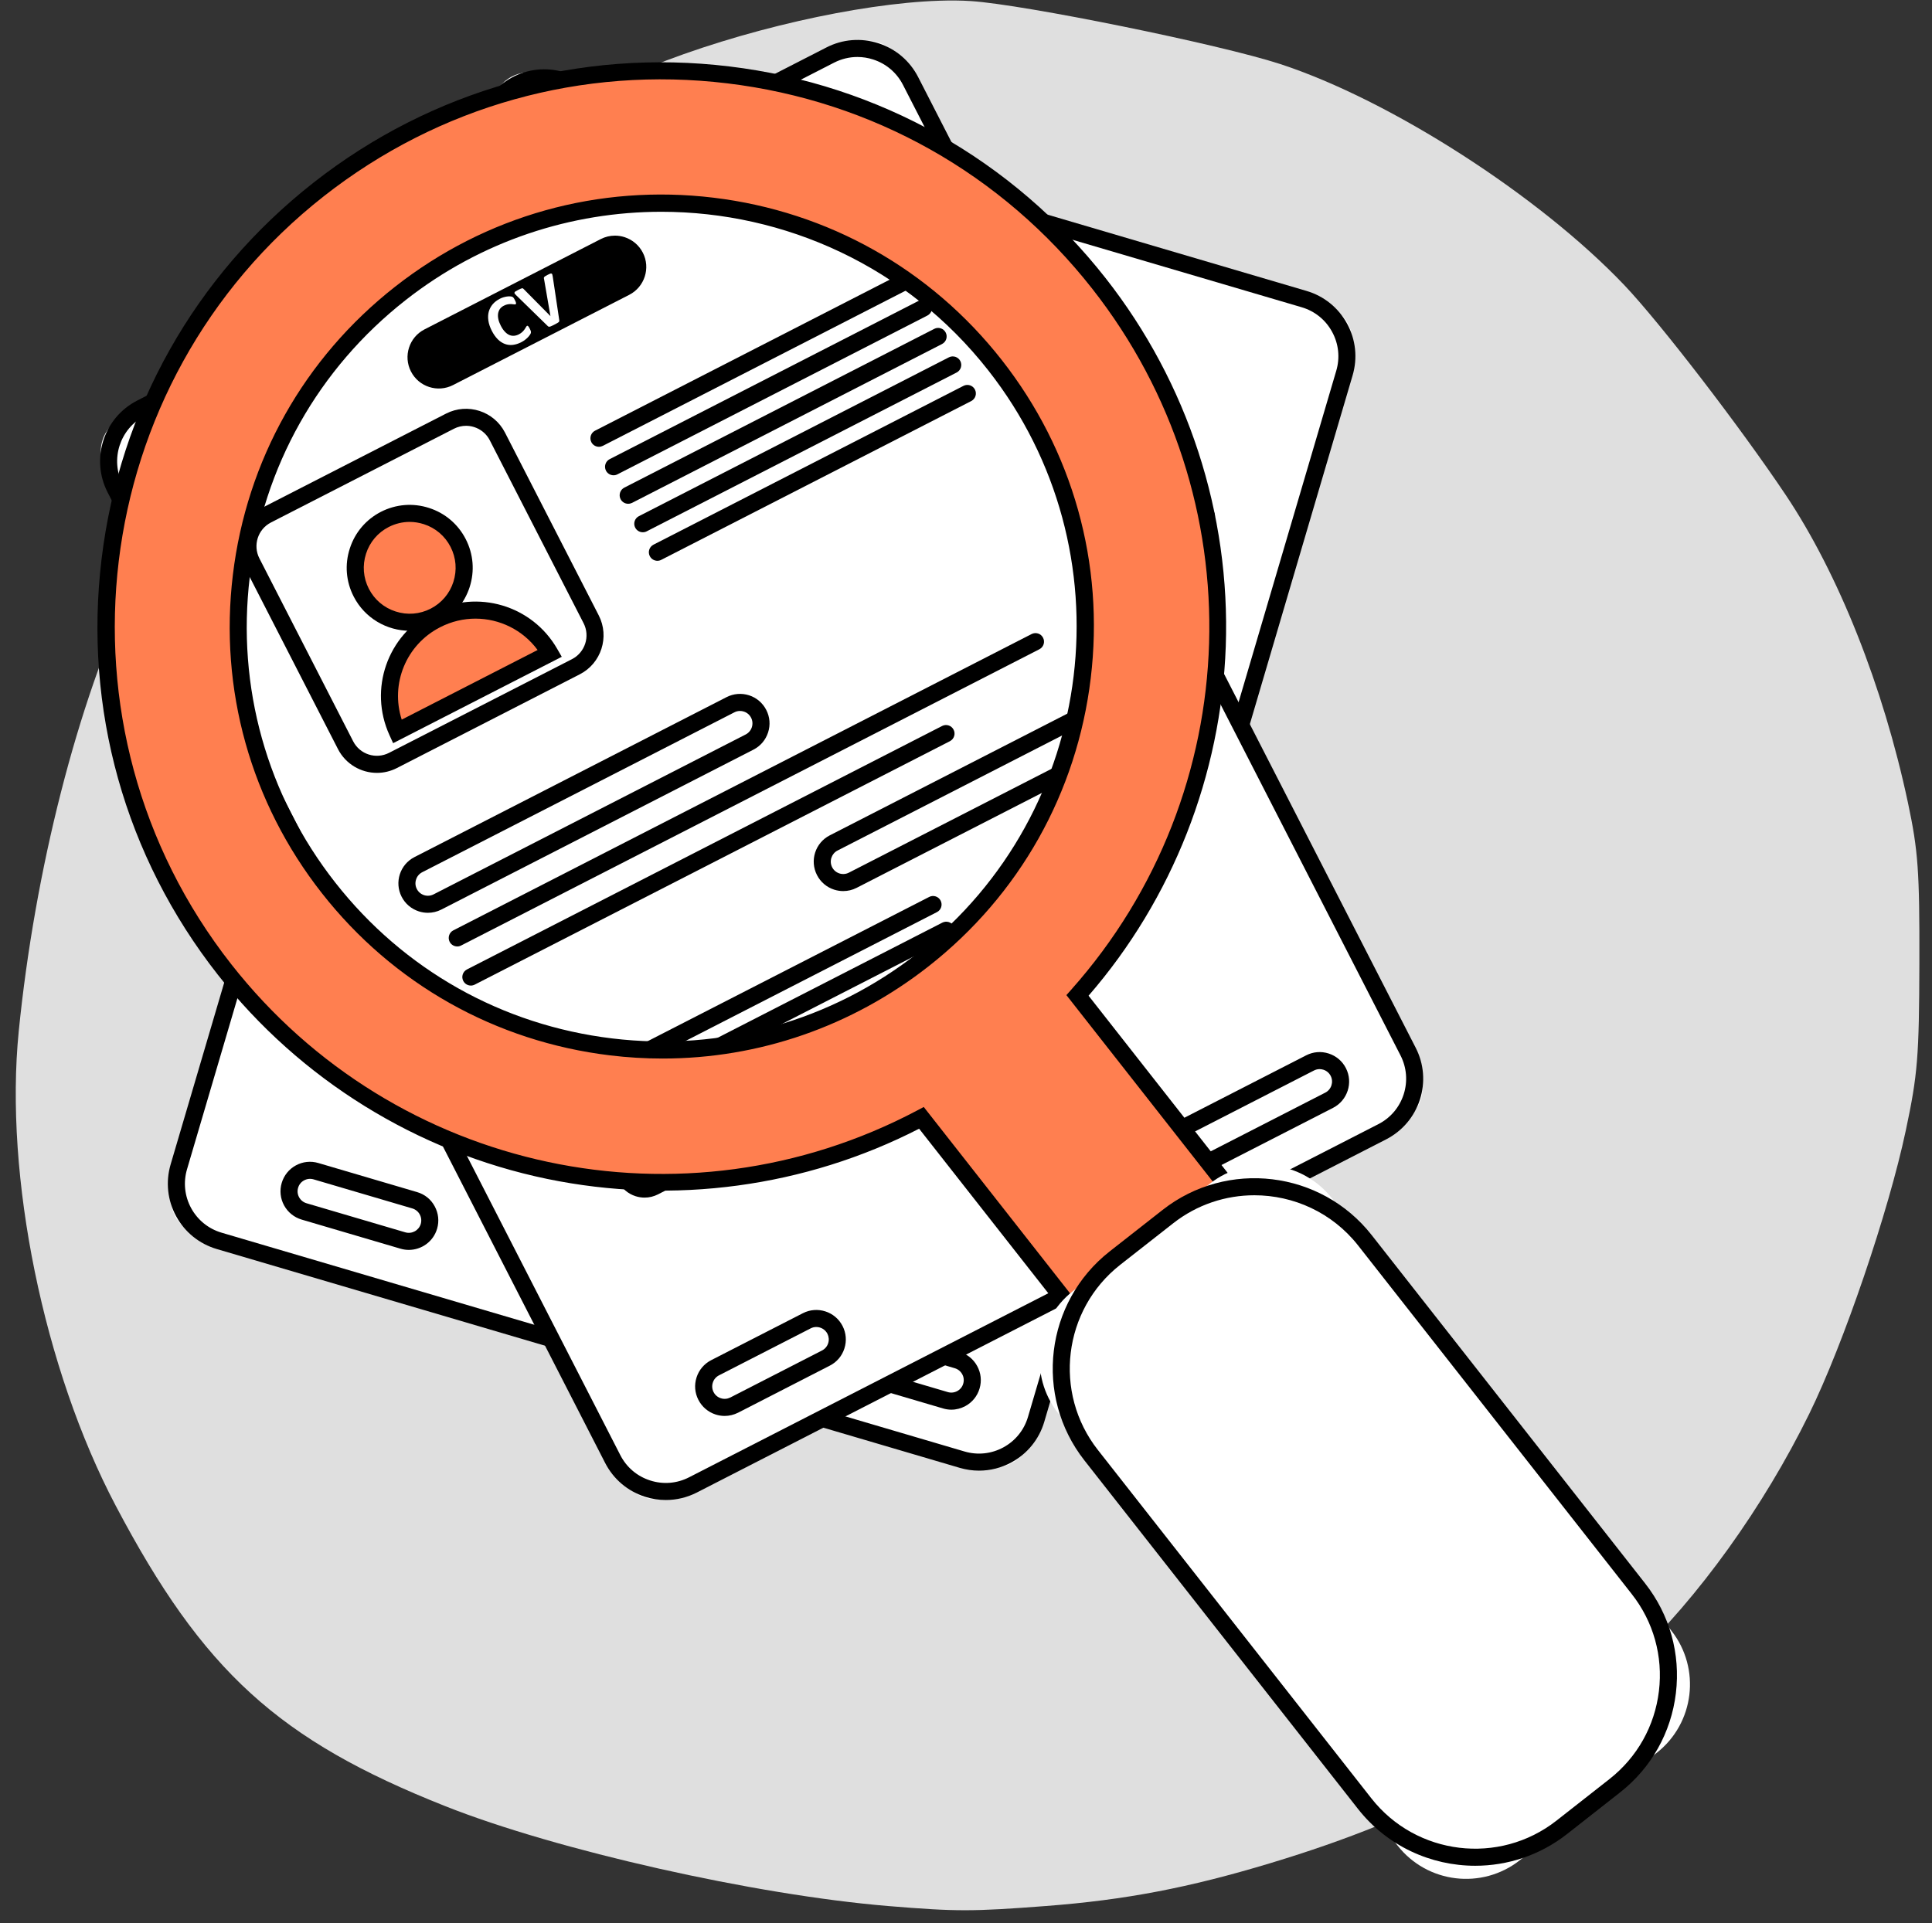 <svg xmlns="http://www.w3.org/2000/svg" xmlns:xlink="http://www.w3.org/1999/xlink" width="232" viewBox="0 0 174 173.25" height="231" preserveAspectRatio="xMidYMid meet"><rect x="0" y="0" width="174" height="173.25" fill="#333333" stroke="none"/><defs><clipPath id="33c93c337d"><path d="M 1 0 L 172.879 0 L 172.879 172.504 L 1 172.504 Z M 1 0 "></path></clipPath></defs><g id="8a7e6ced53"><g clip-rule="nonzero" clip-path="url(#33c93c337d)"><path style=" stroke:none;fill-rule:nonzero;fill:#dfdfdf;fill-opacity:1;" d="M 84.578 0.066 C 77.348 0.309 66.68 2.715 58.367 6.094 C 44.727 11.641 31.594 22.211 22.883 34.656 C 19.02 40.176 13.816 48.816 11.898 52.895 C 6.961 63.395 3.145 78.344 1.688 92.898 C 0.379 105.945 3.934 123.34 10.426 135.652 C 18.285 150.559 25.078 156.754 40.109 162.711 C 50.121 166.684 67.988 170.711 80.008 171.707 C 86.098 172.211 87.582 172.211 94.211 171.703 C 101.32 171.16 107.039 170.07 114.395 167.848 C 128.484 163.59 137.418 158.574 147.016 149.535 C 152.93 143.965 158.832 135.75 162.941 127.371 C 166.039 121.055 170.082 109.188 171.641 101.836 C 172.711 96.797 172.84 95.199 172.863 86.73 C 172.883 78.453 172.754 76.641 171.832 72.305 C 169.598 61.805 165.578 51.688 160.816 44.574 C 156.688 38.414 149.535 29.109 146.312 25.711 C 138.652 17.645 125.234 9.016 115.289 5.766 C 109.879 3.996 92.262 0.41 87.449 0.098 C 86.574 0.039 85.609 0.031 84.578 0.066 Z M 84.578 0.066 "></path></g><path style=" stroke:none;fill-rule:nonzero;fill:#ffffff;fill-opacity:1;" d="M 88.605 132.07 L 17.781 111.207 C 16.016 110.688 15.008 108.836 15.527 107.074 L 44.445 8.906 C 44.965 7.145 46.816 6.137 48.578 6.656 L 119.406 27.52 C 121.168 28.039 122.176 29.891 121.656 31.652 L 92.738 129.82 C 92.219 131.582 90.371 132.59 88.605 132.07 Z M 88.605 132.07 "></path><path style=" stroke:none;fill-rule:nonzero;fill:#000000;fill-opacity:1;" d="M 88.172 132.484 C 87.59 132.484 87.004 132.398 86.43 132.23 L 19.523 112.52 C 17.949 112.055 16.652 111.008 15.867 109.57 C 15.082 108.129 14.906 106.469 15.367 104.898 L 43.133 10.648 C 43.598 9.074 44.645 7.777 46.086 6.992 C 47.523 6.211 49.184 6.031 50.754 6.496 L 117.664 26.207 C 119.238 26.668 120.535 27.719 121.32 29.156 C 122.105 30.598 122.281 32.254 121.816 33.828 L 94.051 128.078 C 93.59 129.648 92.539 130.949 91.102 131.734 C 90.188 132.23 89.188 132.484 88.172 132.484 Z M 49.016 7.781 C 48.258 7.781 47.504 7.969 46.82 8.344 C 45.742 8.93 44.957 9.902 44.609 11.082 L 16.844 105.332 C 16.496 106.512 16.629 107.754 17.215 108.836 C 17.805 109.914 18.777 110.699 19.957 111.047 L 86.867 130.758 C 88.043 131.105 89.289 130.973 90.367 130.387 C 91.449 129.797 92.234 128.824 92.582 127.645 L 120.348 33.395 C 120.695 32.215 120.562 30.973 119.973 29.895 C 119.387 28.812 118.41 28.027 117.234 27.68 L 50.32 7.969 C 49.891 7.844 49.449 7.781 49.016 7.781 Z M 49.016 7.781 "></path><path style=" stroke:none;fill-rule:nonzero;fill:#ffffff;fill-opacity:1;" d="M 64.035 51.438 L 43.961 45.527 C 42.922 45.219 42.324 44.125 42.633 43.086 L 48.543 23.012 C 48.852 21.969 49.945 21.375 50.984 21.684 L 71.059 27.594 C 72.098 27.902 72.695 28.996 72.387 30.035 L 66.477 50.109 C 66.168 51.148 65.074 51.746 64.035 51.438 Z M 64.035 51.438 "></path><path style=" stroke:none;fill-rule:nonzero;fill:#000000;fill-opacity:1;" d="M 63.77 51.996 C 63.402 51.996 63.031 51.945 62.66 51.836 L 44.902 46.605 C 42.816 45.988 41.621 43.793 42.234 41.711 L 47.465 23.953 C 47.766 22.941 48.438 22.109 49.359 21.605 C 50.285 21.102 51.352 20.988 52.359 21.285 L 70.117 26.516 C 71.129 26.812 71.961 27.488 72.465 28.41 C 72.969 29.336 73.082 30.402 72.785 31.41 L 67.555 49.168 C 67.047 50.883 65.473 51.996 63.77 51.996 Z M 63.094 50.359 C 64.363 50.734 65.707 50.004 66.078 48.734 L 71.309 30.977 C 71.492 30.359 71.422 29.711 71.113 29.148 C 70.809 28.582 70.301 28.172 69.684 27.992 L 51.926 22.758 C 51.309 22.578 50.66 22.648 50.094 22.957 C 49.531 23.262 49.121 23.77 48.938 24.387 L 43.711 42.145 C 43.336 43.414 44.066 44.754 45.336 45.129 Z M 63.094 50.359 "></path><path style=" stroke:none;fill-rule:nonzero;fill:#ffffff;fill-opacity:1;" d="M 78.562 37.609 L 108.652 46.477 "></path><path style=" stroke:none;fill-rule:nonzero;fill:#000000;fill-opacity:1;" d="M 108.652 47.242 C 108.582 47.242 108.508 47.234 108.438 47.211 L 78.348 38.348 C 77.941 38.227 77.707 37.801 77.828 37.395 C 77.949 36.984 78.375 36.754 78.781 36.875 L 108.871 45.738 C 109.277 45.859 109.512 46.285 109.391 46.691 C 109.293 47.027 108.984 47.242 108.652 47.242 Z M 108.652 47.242 "></path><path style=" stroke:none;fill-rule:nonzero;fill:#ffffff;fill-opacity:1;" d="M 77.75 40.379 L 107.84 49.242 "></path><path style=" stroke:none;fill-rule:nonzero;fill:#000000;fill-opacity:1;" d="M 107.84 50.012 C 107.766 50.012 107.691 50 107.621 49.98 L 77.531 41.113 C 77.125 40.996 76.891 40.566 77.012 40.16 C 77.133 39.754 77.559 39.52 77.969 39.641 L 108.055 48.504 C 108.465 48.625 108.695 49.051 108.574 49.461 C 108.477 49.793 108.172 50.012 107.84 50.012 Z M 107.84 50.012 "></path><path style=" stroke:none;fill-rule:nonzero;fill:#ffffff;fill-opacity:1;" d="M 76.934 43.145 L 107.023 52.008 "></path><path style=" stroke:none;fill-rule:nonzero;fill:#000000;fill-opacity:1;" d="M 107.023 52.777 C 106.949 52.777 106.879 52.77 106.805 52.746 L 76.715 43.883 C 76.309 43.762 76.078 43.336 76.199 42.93 C 76.316 42.52 76.746 42.289 77.152 42.41 L 107.242 51.273 C 107.648 51.395 107.879 51.82 107.762 52.227 C 107.66 52.562 107.355 52.777 107.023 52.777 Z M 107.023 52.777 "></path><path style=" stroke:none;fill-rule:nonzero;fill:#ffffff;fill-opacity:1;" d="M 76.117 45.914 L 106.207 54.777 "></path><path style=" stroke:none;fill-rule:nonzero;fill:#000000;fill-opacity:1;" d="M 106.207 55.547 C 106.137 55.547 106.062 55.535 105.992 55.516 L 75.902 46.648 C 75.496 46.531 75.262 46.102 75.383 45.695 C 75.504 45.289 75.93 45.055 76.336 45.176 L 106.426 54.039 C 106.832 54.16 107.066 54.586 106.945 54.996 C 106.848 55.328 106.539 55.547 106.207 55.547 Z M 106.207 55.547 "></path><path style=" stroke:none;fill-rule:nonzero;fill:#ffffff;fill-opacity:1;" d="M 75.301 48.684 L 105.391 57.547 "></path><path style=" stroke:none;fill-rule:nonzero;fill:#000000;fill-opacity:1;" d="M 105.391 58.312 C 105.32 58.312 105.246 58.305 105.176 58.281 L 75.086 49.418 C 74.68 49.297 74.445 48.871 74.566 48.465 C 74.688 48.059 75.113 47.824 75.52 47.945 L 105.609 56.809 C 106.02 56.93 106.25 57.355 106.129 57.762 C 106.031 58.098 105.723 58.312 105.391 58.312 Z M 105.391 58.312 "></path><path style=" stroke:none;fill-rule:nonzero;fill:#ffffff;fill-opacity:1;" d="M 40.609 82.418 L 70.695 91.281 "></path><path style=" stroke:none;fill-rule:nonzero;fill:#000000;fill-opacity:1;" d="M 70.695 92.051 C 70.625 92.051 70.551 92.039 70.48 92.02 L 40.391 83.156 C 39.984 83.035 39.75 82.609 39.871 82.199 C 39.992 81.793 40.418 81.562 40.824 81.68 L 70.914 90.547 C 71.32 90.664 71.555 91.094 71.434 91.5 C 71.336 91.832 71.027 92.051 70.695 92.051 Z M 70.695 92.051 "></path><path style=" stroke:none;fill-rule:nonzero;fill:#ffffff;fill-opacity:1;" d="M 41.344 79.922 L 71.434 88.785 "></path><path style=" stroke:none;fill-rule:nonzero;fill:#000000;fill-opacity:1;" d="M 71.434 89.555 C 71.359 89.555 71.285 89.543 71.215 89.523 L 41.125 80.66 C 40.719 80.539 40.484 80.113 40.605 79.703 C 40.727 79.297 41.152 79.066 41.562 79.188 L 71.648 88.051 C 72.059 88.168 72.289 88.598 72.168 89.004 C 72.07 89.34 71.766 89.555 71.434 89.555 Z M 71.434 89.555 "></path><path style=" stroke:none;fill-rule:nonzero;fill:#ffffff;fill-opacity:1;" d="M 38.305 61.441 L 94.438 77.98 "></path><path style=" stroke:none;fill-rule:nonzero;fill:#000000;fill-opacity:1;" d="M 94.438 78.746 C 94.363 78.746 94.293 78.738 94.219 78.715 L 38.086 62.18 C 37.68 62.059 37.445 61.633 37.566 61.227 C 37.688 60.816 38.113 60.586 38.52 60.707 L 94.656 77.242 C 95.062 77.363 95.293 77.789 95.176 78.195 C 95.074 78.531 94.77 78.746 94.438 78.746 Z M 94.438 78.746 "></path><path style=" stroke:none;fill-rule:nonzero;fill:#ffffff;fill-opacity:1;" d="M 36.762 64.84 L 82.891 78.43 "></path><path style=" stroke:none;fill-rule:nonzero;fill:#000000;fill-opacity:1;" d="M 82.891 79.199 C 82.816 79.199 82.746 79.188 82.672 79.168 L 36.543 65.578 C 36.137 65.457 35.906 65.031 36.027 64.625 C 36.145 64.215 36.574 63.984 36.98 64.105 L 83.105 77.691 C 83.516 77.812 83.746 78.238 83.625 78.648 C 83.527 78.98 83.223 79.199 82.891 79.199 Z M 82.891 79.199 "></path><path style=" stroke:none;fill-rule:nonzero;fill:#ff7f50;fill-opacity:1;" d="M 63.07 34.328 C 63.07 34.652 63.039 34.969 62.977 35.285 C 62.91 35.602 62.82 35.906 62.695 36.203 C 62.574 36.5 62.422 36.785 62.242 37.051 C 62.062 37.32 61.859 37.566 61.633 37.793 C 61.406 38.023 61.156 38.227 60.891 38.406 C 60.621 38.582 60.34 38.734 60.043 38.855 C 59.746 38.98 59.438 39.074 59.125 39.137 C 58.809 39.199 58.488 39.23 58.168 39.23 C 57.844 39.23 57.527 39.199 57.211 39.137 C 56.895 39.074 56.59 38.98 56.293 38.855 C 55.992 38.734 55.711 38.582 55.445 38.406 C 55.176 38.227 54.93 38.023 54.699 37.793 C 54.473 37.566 54.27 37.32 54.09 37.051 C 53.914 36.785 53.762 36.5 53.637 36.203 C 53.516 35.906 53.422 35.602 53.359 35.285 C 53.297 34.969 53.266 34.652 53.266 34.328 C 53.266 34.008 53.297 33.688 53.359 33.371 C 53.422 33.059 53.516 32.75 53.637 32.453 C 53.762 32.156 53.914 31.871 54.09 31.605 C 54.27 31.336 54.473 31.09 54.699 30.863 C 54.93 30.637 55.176 30.434 55.445 30.254 C 55.711 30.074 55.992 29.922 56.293 29.801 C 56.59 29.676 56.895 29.582 57.211 29.52 C 57.527 29.457 57.844 29.426 58.168 29.426 C 58.488 29.426 58.809 29.457 59.125 29.52 C 59.438 29.582 59.746 29.676 60.043 29.801 C 60.34 29.922 60.621 30.074 60.891 30.254 C 61.156 30.434 61.406 30.637 61.633 30.863 C 61.859 31.09 62.062 31.336 62.242 31.605 C 62.422 31.871 62.574 32.156 62.695 32.453 C 62.82 32.75 62.91 33.059 62.977 33.371 C 63.039 33.688 63.07 34.008 63.07 34.328 Z M 63.07 34.328 "></path><path style=" stroke:none;fill-rule:nonzero;fill:#000000;fill-opacity:1;" d="M 58.164 40 C 57.637 40 57.098 39.926 56.566 39.77 C 53.566 38.883 51.848 35.727 52.73 32.727 C 53.156 31.273 54.125 30.074 55.453 29.352 C 56.785 28.625 58.316 28.461 59.77 28.891 C 61.223 29.316 62.422 30.285 63.148 31.617 C 63.871 32.945 64.035 34.477 63.609 35.93 C 62.879 38.398 60.613 40 58.164 40 Z M 57 38.293 C 59.188 38.938 61.488 37.684 62.133 35.496 C 62.445 34.438 62.324 33.32 61.797 32.352 C 61.27 31.383 60.395 30.676 59.336 30.363 C 58.277 30.051 57.16 30.172 56.191 30.699 C 55.219 31.227 54.516 32.102 54.203 33.16 C 53.559 35.348 54.812 37.648 57 38.293 Z M 57 38.293 "></path><path style=" stroke:none;fill-rule:nonzero;fill:#ff7f50;fill-opacity:1;" d="M 56.688 39.359 C 52.707 38.184 48.535 40.359 47.191 44.242 L 62.016 48.609 C 62.992 44.617 60.664 40.531 56.688 39.359 Z M 56.688 39.359 "></path><path style=" stroke:none;fill-rule:nonzero;fill:#000000;fill-opacity:1;" d="M 62.57 49.57 L 46.203 44.75 L 46.465 43.988 C 47.953 39.691 52.539 37.336 56.902 38.621 C 61.266 39.906 63.84 44.371 62.762 48.789 Z M 48.227 43.742 L 61.418 47.629 C 61.836 44.285 59.785 41.07 56.469 40.094 C 53.156 39.117 49.688 40.703 48.227 43.742 Z M 48.227 43.742 "></path><path style=" stroke:none;fill-rule:nonzero;fill:#000000;fill-opacity:1;" d="M 90.535 31.25 L 70.816 25.441 C 69.637 25.094 68.965 23.855 69.312 22.68 L 70.082 20.062 C 70.43 18.883 71.668 18.211 72.844 18.559 L 92.566 24.367 C 93.742 24.715 94.414 25.949 94.07 27.129 L 93.297 29.746 C 92.949 30.922 91.715 31.598 90.535 31.25 Z M 90.535 31.25 "></path><path style=" stroke:none;fill-rule:nonzero;fill:#ffffff;fill-opacity:1;" d="M 90.25 31.781 C 89.836 31.781 89.418 31.723 89.012 31.602 L 71.91 26.562 C 69.605 25.883 68.281 23.457 68.961 21.152 C 69.641 18.848 72.066 17.527 74.371 18.203 L 91.473 23.242 C 93.777 23.922 95.098 26.348 94.422 28.652 C 94.094 29.77 93.348 30.691 92.328 31.246 C 91.676 31.602 90.965 31.781 90.25 31.781 Z M 89.445 30.129 C 90.938 30.566 92.508 29.711 92.949 28.219 C 93.387 26.727 92.531 25.156 91.039 24.719 L 73.938 19.68 C 72.445 19.242 70.875 20.098 70.434 21.586 C 69.996 23.078 70.852 24.648 72.344 25.09 Z M 89.445 30.129 "></path><path style=" stroke:none;fill-rule:nonzero;fill:#ffffff;fill-opacity:1;" d="M 70.23 66.996 L 38.551 57.664 C 37.934 57.48 37.578 56.832 37.762 56.211 L 38.168 54.832 C 38.348 54.215 39 53.859 39.621 54.039 L 71.297 63.371 C 71.918 63.555 72.27 64.207 72.09 64.824 L 71.684 66.203 C 71.5 66.824 70.852 67.18 70.23 66.996 Z M 70.23 66.996 "></path><path style=" stroke:none;fill-rule:nonzero;fill:#000000;fill-opacity:1;" d="M 70.078 67.641 C 69.828 67.641 69.574 67.605 69.324 67.531 L 39.023 58.605 C 37.621 58.191 36.812 56.711 37.227 55.305 C 37.43 54.625 37.883 54.062 38.504 53.723 C 39.129 53.383 39.848 53.305 40.527 53.508 L 70.824 62.434 C 71.508 62.633 72.066 63.086 72.406 63.707 C 72.746 64.332 72.824 65.051 72.625 65.73 C 72.422 66.41 71.969 66.973 71.348 67.312 C 70.949 67.531 70.516 67.641 70.078 67.641 Z M 39.773 54.934 C 39.59 54.934 39.406 54.98 39.238 55.07 C 38.977 55.215 38.785 55.453 38.703 55.738 C 38.527 56.332 38.867 56.957 39.461 57.129 L 69.758 66.055 C 70.047 66.141 70.348 66.109 70.609 65.965 C 70.875 65.824 71.066 65.586 71.148 65.297 C 71.324 64.707 70.984 64.082 70.391 63.906 L 40.094 54.98 C 39.988 54.949 39.883 54.934 39.773 54.934 Z M 39.773 54.934 "></path><path style=" stroke:none;fill-rule:nonzero;fill:#ffffff;fill-opacity:1;" d="M 98.688 91.348 L 67.012 82.016 C 66.391 81.832 66.035 81.184 66.219 80.562 L 66.625 79.184 C 66.809 78.566 67.457 78.211 68.078 78.391 L 99.754 87.723 C 100.375 87.906 100.73 88.559 100.547 89.176 L 100.141 90.555 C 99.957 91.176 99.309 91.531 98.688 91.348 Z M 98.688 91.348 "></path><path style=" stroke:none;fill-rule:nonzero;fill:#000000;fill-opacity:1;" d="M 98.535 91.992 C 98.285 91.992 98.031 91.957 97.781 91.883 L 67.484 82.957 C 66.078 82.543 65.27 81.062 65.688 79.656 C 65.887 78.977 66.34 78.414 66.961 78.074 C 67.586 77.734 68.305 77.656 68.984 77.859 L 99.281 86.785 C 100.688 87.199 101.496 88.676 101.078 90.082 C 100.879 90.766 100.426 91.324 99.805 91.664 C 99.406 91.883 98.973 91.992 98.535 91.992 Z M 98.215 90.41 C 98.809 90.582 99.434 90.242 99.605 89.648 C 99.691 89.363 99.66 89.059 99.516 88.797 C 99.371 88.535 99.137 88.344 98.848 88.258 L 68.551 79.332 C 68.262 79.25 67.961 79.281 67.695 79.426 C 67.434 79.566 67.242 79.805 67.16 80.094 C 66.984 80.684 67.324 81.309 67.918 81.484 Z M 98.215 90.41 "></path><path style=" stroke:none;fill-rule:nonzero;fill:#ffffff;fill-opacity:1;" d="M 66.695 99.035 L 35.02 89.703 C 34.398 89.52 34.047 88.867 34.227 88.25 L 34.633 86.871 C 34.816 86.25 35.469 85.895 36.086 86.078 L 67.762 95.41 C 68.383 95.594 68.738 96.242 68.555 96.863 L 68.148 98.242 C 67.965 98.863 67.316 99.219 66.695 99.035 Z M 66.695 99.035 "></path><path style=" stroke:none;fill-rule:nonzero;fill:#000000;fill-opacity:1;" d="M 66.547 99.676 C 66.293 99.676 66.039 99.641 65.789 99.566 L 35.492 90.641 C 34.812 90.441 34.25 89.988 33.91 89.363 C 33.57 88.742 33.492 88.023 33.695 87.344 C 33.895 86.66 34.348 86.102 34.973 85.762 C 35.594 85.422 36.312 85.344 36.992 85.547 L 67.289 94.473 C 68.695 94.883 69.504 96.363 69.09 97.77 C 68.887 98.453 68.434 99.012 67.812 99.352 C 67.418 99.566 66.984 99.676 66.547 99.676 Z M 66.223 98.094 C 66.816 98.27 67.441 97.93 67.617 97.336 C 67.789 96.742 67.449 96.117 66.855 95.945 L 36.559 87.02 C 35.965 86.844 35.344 87.184 35.168 87.777 C 35.082 88.062 35.117 88.367 35.258 88.629 C 35.402 88.891 35.637 89.082 35.926 89.168 Z M 66.223 98.094 "></path><path style=" stroke:none;fill-rule:nonzero;fill:#ffffff;fill-opacity:1;" d="M 85.832 126.348 L 57.137 117.895 C 56.516 117.711 56.16 117.059 56.344 116.441 L 56.75 115.062 C 56.934 114.441 57.582 114.086 58.203 114.27 L 86.898 122.723 C 87.52 122.906 87.875 123.559 87.691 124.176 L 87.285 125.555 C 87.102 126.176 86.453 126.531 85.832 126.348 Z M 85.832 126.348 "></path><path style=" stroke:none;fill-rule:nonzero;fill:#000000;fill-opacity:1;" d="M 85.68 126.992 C 85.43 126.992 85.176 126.953 84.926 126.879 L 57.609 118.832 C 56.926 118.633 56.367 118.18 56.027 117.555 C 55.688 116.934 55.609 116.215 55.809 115.535 C 56.012 114.852 56.465 114.293 57.086 113.953 C 57.711 113.613 58.43 113.535 59.109 113.738 L 86.426 121.785 C 87.109 121.984 87.668 122.438 88.008 123.062 C 88.348 123.684 88.426 124.402 88.223 125.082 C 88.023 125.762 87.57 126.324 86.949 126.664 C 86.551 126.879 86.117 126.992 85.68 126.992 Z M 85.359 125.406 C 85.648 125.492 85.949 125.457 86.211 125.316 C 86.477 125.172 86.668 124.938 86.75 124.648 C 86.836 124.363 86.805 124.059 86.66 123.797 C 86.516 123.535 86.281 123.344 85.992 123.258 L 58.676 115.211 C 58.387 115.125 58.086 115.156 57.824 115.301 C 57.559 115.445 57.367 115.68 57.285 115.969 C 57.199 116.254 57.23 116.559 57.375 116.82 C 57.52 117.082 57.754 117.273 58.043 117.359 Z M 85.359 125.406 "></path><path style=" stroke:none;fill-rule:nonzero;fill:#ffffff;fill-opacity:1;" d="M 36.973 111.953 L 26.699 108.926 C 26.078 108.742 25.723 108.094 25.906 107.473 L 26.312 106.094 C 26.496 105.477 27.145 105.121 27.766 105.301 L 38.043 108.328 C 38.66 108.512 39.016 109.164 38.832 109.785 L 38.426 111.16 C 38.246 111.781 37.594 112.137 36.973 111.953 Z M 36.973 111.953 "></path><path style=" stroke:none;fill-rule:nonzero;fill:#000000;fill-opacity:1;" d="M 36.816 112.598 C 36.57 112.598 36.316 112.562 36.066 112.488 L 27.168 109.867 C 26.488 109.664 25.926 109.211 25.586 108.59 C 25.246 107.965 25.172 107.246 25.371 106.566 C 25.574 105.887 26.023 105.324 26.648 104.984 C 27.27 104.645 27.988 104.57 28.668 104.77 L 37.566 107.391 C 38.25 107.59 38.812 108.043 39.148 108.668 C 39.488 109.289 39.566 110.008 39.367 110.688 C 39.027 111.848 37.965 112.598 36.816 112.598 Z M 36.504 111.016 C 37.098 111.188 37.719 110.848 37.895 110.258 C 37.977 109.969 37.945 109.664 37.801 109.402 C 37.66 109.141 37.422 108.949 37.137 108.863 L 28.238 106.242 C 27.949 106.16 27.648 106.191 27.383 106.336 C 27.121 106.477 26.93 106.715 26.848 107.004 C 26.762 107.289 26.793 107.594 26.938 107.855 C 27.078 108.117 27.316 108.309 27.605 108.395 Z M 36.504 111.016 "></path><path style=" stroke:none;fill-rule:nonzero;fill:#ffffff;fill-opacity:1;" d="M 80.84 26.188 C 80.82 26.242 80.809 26.285 80.793 26.32 C 80.781 26.355 80.766 26.387 80.75 26.41 C 80.738 26.434 80.723 26.457 80.707 26.473 C 80.691 26.488 80.668 26.504 80.637 26.52 C 80.609 26.539 80.555 26.555 80.477 26.574 C 80.398 26.594 80.309 26.605 80.203 26.609 C 80.098 26.617 79.98 26.613 79.852 26.602 C 79.723 26.59 79.59 26.562 79.445 26.52 C 79.168 26.438 78.93 26.32 78.734 26.168 C 78.535 26.016 78.383 25.832 78.277 25.617 C 78.168 25.398 78.113 25.152 78.102 24.871 C 78.094 24.594 78.141 24.285 78.238 23.945 C 78.34 23.602 78.477 23.309 78.648 23.07 C 78.82 22.828 79.012 22.641 79.23 22.508 C 79.449 22.375 79.688 22.297 79.949 22.27 C 80.207 22.242 80.477 22.27 80.754 22.352 C 80.867 22.387 80.973 22.426 81.07 22.477 C 81.172 22.527 81.258 22.578 81.34 22.633 C 81.418 22.691 81.488 22.75 81.547 22.809 C 81.605 22.871 81.648 22.918 81.668 22.957 C 81.688 22.992 81.699 23.023 81.703 23.043 C 81.707 23.066 81.711 23.094 81.707 23.125 C 81.707 23.152 81.699 23.191 81.691 23.23 C 81.684 23.273 81.668 23.32 81.652 23.379 C 81.633 23.441 81.617 23.496 81.598 23.535 C 81.582 23.578 81.562 23.613 81.547 23.637 C 81.527 23.66 81.508 23.676 81.492 23.688 C 81.473 23.695 81.453 23.695 81.434 23.691 C 81.402 23.68 81.367 23.652 81.332 23.602 C 81.293 23.551 81.242 23.492 81.184 23.426 C 81.117 23.355 81.039 23.289 80.945 23.223 C 80.848 23.152 80.73 23.098 80.582 23.055 C 80.422 23.008 80.27 22.996 80.121 23.027 C 79.977 23.055 79.84 23.117 79.715 23.215 C 79.594 23.309 79.48 23.438 79.383 23.598 C 79.285 23.758 79.207 23.945 79.141 24.164 C 79.074 24.402 79.035 24.613 79.035 24.805 C 79.031 24.992 79.059 25.156 79.117 25.297 C 79.176 25.438 79.258 25.555 79.371 25.645 C 79.484 25.738 79.621 25.809 79.781 25.855 C 79.926 25.898 80.059 25.922 80.176 25.918 C 80.293 25.914 80.395 25.902 80.484 25.883 C 80.574 25.863 80.645 25.844 80.703 25.824 C 80.766 25.809 80.805 25.801 80.832 25.809 C 80.855 25.816 80.871 25.824 80.879 25.836 C 80.891 25.848 80.895 25.867 80.898 25.895 C 80.898 25.922 80.895 25.961 80.883 26.008 C 80.875 26.051 80.859 26.113 80.84 26.188 Z M 80.84 26.188 "></path><path style=" stroke:none;fill-rule:nonzero;fill:#ffffff;fill-opacity:1;" d="M 83.309 27.426 C 83.289 27.461 83.266 27.484 83.242 27.5 C 83.219 27.52 83.188 27.527 83.148 27.527 C 83.105 27.527 83.055 27.52 82.988 27.504 C 82.922 27.488 82.836 27.465 82.734 27.434 C 82.648 27.41 82.578 27.387 82.52 27.371 C 82.461 27.352 82.41 27.336 82.367 27.316 C 82.328 27.301 82.297 27.285 82.273 27.27 C 82.25 27.254 82.23 27.234 82.215 27.219 C 82.203 27.199 82.191 27.18 82.188 27.16 C 82.184 27.141 82.18 27.117 82.18 27.086 L 82.035 23.137 C 82.031 23.055 82.031 22.988 82.039 22.945 C 82.047 22.898 82.066 22.871 82.102 22.855 C 82.133 22.84 82.184 22.84 82.246 22.855 C 82.309 22.867 82.398 22.891 82.512 22.922 C 82.609 22.953 82.684 22.977 82.734 22.996 C 82.789 23.016 82.828 23.035 82.855 23.055 C 82.879 23.074 82.895 23.098 82.902 23.121 C 82.906 23.145 82.91 23.176 82.91 23.211 L 82.977 26.629 L 82.98 26.629 L 84.863 23.801 C 84.883 23.77 84.902 23.742 84.922 23.727 C 84.941 23.707 84.969 23.695 85 23.691 C 85.035 23.688 85.082 23.695 85.141 23.707 C 85.195 23.719 85.273 23.738 85.371 23.77 C 85.469 23.797 85.543 23.82 85.594 23.844 C 85.645 23.867 85.676 23.891 85.691 23.922 C 85.703 23.953 85.699 23.988 85.68 24.027 C 85.66 24.07 85.625 24.125 85.578 24.191 Z M 83.309 27.426 "></path><path style=" stroke:none;fill-rule:nonzero;fill:#ffffff;fill-opacity:1;" d="M 126.301 101.023 L 60.594 134.699 C 58.957 135.539 56.953 134.891 56.113 133.258 L 9.441 42.184 C 8.602 40.547 9.25 38.539 10.883 37.703 L 76.594 4.027 C 78.227 3.191 80.234 3.836 81.07 5.473 L 127.746 96.547 C 128.586 98.18 127.938 100.188 126.301 101.023 Z M 126.301 101.023 "></path><path style=" stroke:none;fill-rule:nonzero;fill:#000000;fill-opacity:1;" d="M 59.969 135.129 C 59.332 135.129 58.699 135.031 58.078 134.832 C 56.52 134.328 55.246 133.246 54.5 131.789 L 9.688 44.348 C 8.145 41.336 9.34 37.633 12.352 36.086 L 74.426 4.277 C 75.883 3.527 77.547 3.395 79.105 3.895 C 80.668 4.398 81.938 5.48 82.688 6.938 L 127.496 94.379 C 128.246 95.836 128.379 97.5 127.879 99.059 C 127.375 100.621 126.293 101.891 124.836 102.641 L 62.762 134.453 C 61.883 134.902 60.93 135.129 59.969 135.129 Z M 77.219 5.133 C 76.5 5.133 75.785 5.305 75.125 5.641 L 13.051 37.453 C 10.793 38.613 9.898 41.391 11.055 43.648 L 55.867 131.086 C 56.426 132.18 57.379 132.992 58.551 133.367 C 59.719 133.746 60.965 133.645 62.062 133.082 L 124.137 101.27 L 124.484 101.953 L 124.137 101.27 C 125.23 100.711 126.039 99.758 126.418 98.586 C 126.793 97.418 126.691 96.172 126.133 95.078 L 81.32 7.637 C 80.758 6.543 79.805 5.734 78.637 5.359 C 78.172 5.207 77.695 5.133 77.219 5.133 Z M 77.219 5.133 "></path><path style=" stroke:none;fill-rule:nonzero;fill:#ffffff;fill-opacity:1;" d="M 52.941 59.512 L 34.316 69.055 C 33.352 69.551 32.164 69.168 31.672 68.203 L 22.129 49.582 C 21.633 48.613 22.016 47.43 22.98 46.934 L 41.602 37.391 C 42.57 36.895 43.754 37.277 44.25 38.242 L 53.793 56.867 C 54.289 57.832 53.906 59.02 52.941 59.512 Z M 52.941 59.512 "></path><path style=" stroke:none;fill-rule:nonzero;fill:#000000;fill-opacity:1;" d="M 33.949 69.625 C 32.52 69.625 31.133 68.84 30.438 67.48 L 21.992 51.008 C 21 49.07 21.77 46.691 23.703 45.699 L 40.176 37.258 C 42.109 36.27 44.488 37.035 45.48 38.969 L 53.926 55.441 C 54.914 57.375 54.148 59.758 52.215 60.746 L 35.742 69.191 C 35.168 69.484 34.555 69.625 33.949 69.625 Z M 41.973 38.359 C 41.602 38.359 41.23 38.445 40.879 38.625 L 24.406 47.066 C 23.223 47.672 22.758 49.125 23.363 50.305 L 31.805 66.777 C 32.41 67.961 33.859 68.426 35.039 67.82 L 51.516 59.379 C 52.695 58.773 53.164 57.32 52.559 56.141 L 44.113 39.668 C 43.691 38.84 42.844 38.359 41.973 38.359 Z M 41.973 38.359 "></path><path style=" stroke:none;fill-rule:nonzero;fill:#ffffff;fill-opacity:1;" d="M 53.945 39.48 L 81.859 25.172 "></path><path style=" stroke:none;fill-rule:nonzero;fill:#000000;fill-opacity:1;" d="M 53.945 40.25 C 53.664 40.25 53.395 40.098 53.258 39.832 C 53.066 39.453 53.215 38.988 53.594 38.797 L 81.508 24.488 C 81.887 24.297 82.348 24.445 82.539 24.82 C 82.734 25.199 82.586 25.664 82.207 25.855 L 54.293 40.164 C 54.18 40.219 54.062 40.25 53.945 40.25 Z M 53.945 40.25 "></path><path style=" stroke:none;fill-rule:nonzero;fill:#ffffff;fill-opacity:1;" d="M 55.258 42.047 L 83.176 27.742 "></path><path style=" stroke:none;fill-rule:nonzero;fill:#000000;fill-opacity:1;" d="M 55.258 42.816 C 54.98 42.816 54.711 42.664 54.574 42.398 C 54.383 42.02 54.531 41.555 54.906 41.363 L 82.824 27.055 C 83.199 26.863 83.664 27.012 83.855 27.391 C 84.051 27.766 83.902 28.23 83.523 28.426 L 55.609 42.73 C 55.496 42.789 55.379 42.816 55.258 42.816 Z M 55.258 42.816 "></path><path style=" stroke:none;fill-rule:nonzero;fill:#ffffff;fill-opacity:1;" d="M 56.574 44.617 L 84.492 30.309 "></path><path style=" stroke:none;fill-rule:nonzero;fill:#000000;fill-opacity:1;" d="M 56.574 45.383 C 56.297 45.383 56.027 45.23 55.891 44.965 C 55.699 44.59 55.848 44.125 56.223 43.93 L 84.141 29.625 C 84.516 29.43 84.98 29.582 85.172 29.957 C 85.367 30.336 85.219 30.797 84.84 30.992 L 56.926 45.301 C 56.812 45.355 56.695 45.383 56.574 45.383 Z M 56.574 45.383 "></path><path style=" stroke:none;fill-rule:nonzero;fill:#ffffff;fill-opacity:1;" d="M 57.891 47.184 L 85.805 32.875 "></path><path style=" stroke:none;fill-rule:nonzero;fill:#000000;fill-opacity:1;" d="M 57.891 47.949 C 57.613 47.949 57.344 47.797 57.207 47.531 C 57.012 47.156 57.164 46.691 57.539 46.5 L 85.457 32.191 C 85.832 32 86.297 32.148 86.488 32.523 C 86.684 32.902 86.531 33.367 86.156 33.559 L 58.238 47.867 C 58.129 47.926 58.008 47.949 57.891 47.949 Z M 57.891 47.949 "></path><path style=" stroke:none;fill-rule:nonzero;fill:#ffffff;fill-opacity:1;" d="M 59.207 49.75 L 87.121 35.445 "></path><path style=" stroke:none;fill-rule:nonzero;fill:#000000;fill-opacity:1;" d="M 59.207 50.52 C 58.93 50.52 58.66 50.367 58.523 50.102 C 58.328 49.723 58.477 49.262 58.855 49.066 L 86.77 34.762 C 87.148 34.566 87.613 34.715 87.805 35.094 C 88 35.473 87.848 35.934 87.473 36.129 L 59.555 50.434 C 59.445 50.492 59.324 50.52 59.207 50.52 Z M 59.207 50.52 "></path><path style=" stroke:none;fill-rule:nonzero;fill:#ffffff;fill-opacity:1;" d="M 57.305 98.105 L 85.219 83.801 "></path><path style=" stroke:none;fill-rule:nonzero;fill:#000000;fill-opacity:1;" d="M 57.305 98.875 C 57.023 98.875 56.758 98.723 56.621 98.457 C 56.426 98.078 56.574 97.617 56.953 97.422 L 84.867 83.117 C 85.246 82.922 85.711 83.07 85.902 83.449 C 86.094 83.824 85.945 84.289 85.57 84.484 L 57.652 98.789 C 57.543 98.848 57.422 98.875 57.305 98.875 Z M 57.305 98.875 "></path><path style=" stroke:none;fill-rule:nonzero;fill:#ffffff;fill-opacity:1;" d="M 56.117 95.793 L 84.031 81.484 "></path><path style=" stroke:none;fill-rule:nonzero;fill:#000000;fill-opacity:1;" d="M 56.117 96.559 C 55.84 96.559 55.57 96.406 55.434 96.141 C 55.242 95.766 55.391 95.301 55.766 95.109 L 83.684 80.801 C 84.059 80.605 84.523 80.758 84.715 81.133 C 84.91 81.512 84.762 81.977 84.383 82.168 L 56.469 96.477 C 56.355 96.531 56.234 96.559 56.117 96.559 Z M 56.117 96.559 "></path><path style=" stroke:none;fill-rule:nonzero;fill:#ffffff;fill-opacity:1;" d="M 41.184 84.492 L 93.258 57.801 "></path><path style=" stroke:none;fill-rule:nonzero;fill:#000000;fill-opacity:1;" d="M 41.184 85.262 C 40.902 85.262 40.633 85.109 40.496 84.844 C 40.305 84.465 40.453 84 40.832 83.809 L 92.91 57.117 C 93.289 56.926 93.75 57.074 93.941 57.453 C 94.137 57.828 93.988 58.293 93.609 58.488 L 41.531 85.176 C 41.422 85.234 41.301 85.262 41.184 85.262 Z M 41.184 85.262 "></path><path style=" stroke:none;fill-rule:nonzero;fill:#ffffff;fill-opacity:1;" d="M 42.406 88.016 L 85.203 66.086 "></path><path style=" stroke:none;fill-rule:nonzero;fill:#000000;fill-opacity:1;" d="M 42.406 88.785 C 42.129 88.785 41.859 88.633 41.723 88.367 C 41.527 87.988 41.68 87.527 42.055 87.332 L 84.852 65.398 C 85.23 65.207 85.691 65.355 85.883 65.734 C 86.078 66.109 85.93 66.574 85.551 66.77 L 42.758 88.699 C 42.645 88.758 42.523 88.785 42.406 88.785 Z M 42.406 88.785 "></path><path style=" stroke:none;fill-rule:nonzero;fill:#ff7f50;fill-opacity:1;" d="M 41.801 51.152 C 41.801 51.477 41.77 51.793 41.707 52.109 C 41.645 52.426 41.551 52.734 41.426 53.031 C 41.305 53.328 41.152 53.609 40.973 53.879 C 40.797 54.145 40.594 54.391 40.363 54.621 C 40.137 54.848 39.891 55.051 39.621 55.23 C 39.355 55.41 39.07 55.559 38.773 55.684 C 38.477 55.805 38.172 55.898 37.855 55.961 C 37.539 56.023 37.219 56.055 36.898 56.055 C 36.578 56.055 36.258 56.023 35.941 55.961 C 35.625 55.898 35.32 55.805 35.023 55.684 C 34.727 55.559 34.441 55.41 34.176 55.23 C 33.906 55.051 33.66 54.848 33.434 54.621 C 33.203 54.391 33 54.145 32.824 53.879 C 32.645 53.609 32.492 53.328 32.371 53.031 C 32.246 52.734 32.152 52.426 32.09 52.109 C 32.027 51.793 31.996 51.477 31.996 51.152 C 31.996 50.832 32.027 50.512 32.09 50.199 C 32.152 49.883 32.246 49.574 32.371 49.277 C 32.492 48.98 32.645 48.699 32.824 48.43 C 33 48.164 33.203 47.914 33.434 47.688 C 33.66 47.461 33.906 47.258 34.176 47.078 C 34.441 46.898 34.727 46.75 35.023 46.625 C 35.32 46.504 35.625 46.41 35.941 46.348 C 36.258 46.285 36.578 46.254 36.898 46.254 C 37.219 46.254 37.539 46.285 37.855 46.348 C 38.172 46.41 38.477 46.504 38.773 46.625 C 39.07 46.75 39.355 46.898 39.621 47.078 C 39.891 47.258 40.137 47.461 40.363 47.688 C 40.594 47.914 40.797 48.164 40.973 48.43 C 41.152 48.699 41.305 48.98 41.426 49.277 C 41.551 49.574 41.645 49.883 41.707 50.199 C 41.77 50.512 41.801 50.832 41.801 51.152 Z M 41.801 51.152 "></path><path style=" stroke:none;fill-rule:nonzero;fill:#000000;fill-opacity:1;" d="M 36.906 56.824 C 34.848 56.824 32.855 55.695 31.852 53.738 C 31.16 52.391 31.035 50.855 31.504 49.414 C 31.965 47.973 32.965 46.797 34.312 46.105 C 35.66 45.418 37.199 45.293 38.637 45.758 C 40.078 46.219 41.254 47.219 41.945 48.566 C 42.637 49.914 42.762 51.449 42.297 52.891 C 41.832 54.332 40.832 55.508 39.484 56.199 C 38.66 56.621 37.777 56.824 36.906 56.824 Z M 36.895 47.016 C 36.246 47.016 35.605 47.172 35.012 47.473 C 34.031 47.977 33.301 48.832 32.965 49.883 C 32.625 50.938 32.715 52.055 33.219 53.039 C 33.723 54.02 34.578 54.75 35.633 55.086 C 36.684 55.426 37.801 55.336 38.785 54.832 C 39.766 54.328 40.496 53.473 40.832 52.422 C 41.172 51.367 41.082 50.25 40.578 49.266 C 40.074 48.285 39.219 47.555 38.168 47.219 C 37.75 47.086 37.32 47.016 36.895 47.016 Z M 36.895 47.016 "></path><path style=" stroke:none;fill-rule:nonzero;fill:#ff7f50;fill-opacity:1;" d="M 39.289 55.82 C 35.598 57.711 34.074 62.16 35.773 65.898 L 49.527 58.852 C 47.484 55.289 42.98 53.926 39.289 55.82 Z M 39.289 55.82 "></path><path style=" stroke:none;fill-rule:nonzero;fill:#000000;fill-opacity:1;" d="M 35.406 66.949 L 35.074 66.219 C 33.191 62.078 34.891 57.211 38.941 55.133 C 42.988 53.059 47.934 54.523 50.191 58.469 L 50.594 59.168 Z M 42.82 55.73 C 41.75 55.73 40.66 55.98 39.641 56.504 C 36.566 58.078 35.145 61.617 36.18 64.828 L 48.418 58.555 C 47.082 56.742 44.984 55.73 42.82 55.73 Z M 42.82 55.73 "></path><path style=" stroke:none;fill-rule:nonzero;fill:#000000;fill-opacity:1;" d="M 58.238 26.621 L 39.941 35.996 C 38.852 36.555 37.508 36.125 36.949 35.031 L 35.703 32.602 C 35.145 31.512 35.578 30.172 36.668 29.609 L 54.965 20.234 C 56.059 19.676 57.398 20.105 57.957 21.199 L 59.203 23.629 C 59.762 24.719 59.332 26.062 58.238 26.621 Z M 58.238 26.621 "></path><path style=" stroke:none;fill-rule:nonzero;fill:#ffffff;fill-opacity:1;" d="M 39.527 36.539 C 37.945 36.539 36.414 35.672 35.645 34.168 C 34.547 32.031 35.395 29.398 37.535 28.305 L 53.402 20.176 C 54.438 19.645 55.617 19.547 56.723 19.906 C 57.832 20.262 58.734 21.027 59.266 22.062 C 60.359 24.203 59.512 26.832 57.375 27.926 L 41.508 36.059 C 40.875 36.383 40.195 36.539 39.527 36.539 Z M 55.383 21.227 C 54.941 21.227 54.504 21.332 54.102 21.539 L 38.234 29.672 C 36.852 30.379 36.301 32.082 37.012 33.465 C 37.719 34.852 39.422 35.398 40.805 34.688 L 56.672 26.559 C 58.055 25.848 58.605 24.145 57.895 22.762 C 57.551 22.094 56.969 21.598 56.25 21.363 C 55.969 21.273 55.676 21.227 55.383 21.227 Z M 57.023 27.242 L 57.027 27.242 Z M 57.023 27.242 "></path><path style=" stroke:none;fill-rule:nonzero;fill:#ffffff;fill-opacity:1;" d="M 68.148 66.52 L 38.762 81.582 C 38.184 81.875 37.48 81.648 37.188 81.074 L 36.531 79.793 C 36.234 79.219 36.465 78.516 37.039 78.219 L 66.426 63.16 C 67 62.863 67.707 63.09 68 63.668 L 68.656 64.945 C 68.949 65.52 68.723 66.227 68.148 66.52 Z M 68.148 66.52 "></path><path style=" stroke:none;fill-rule:nonzero;fill:#000000;fill-opacity:1;" d="M 38.539 82.23 C 38.266 82.23 37.992 82.188 37.723 82.102 C 37.047 81.883 36.496 81.418 36.172 80.785 C 35.504 79.48 36.023 77.879 37.328 77.211 L 65.438 62.801 C 66.066 62.48 66.789 62.422 67.465 62.637 C 68.137 62.855 68.688 63.324 69.012 63.957 C 69.336 64.586 69.395 65.305 69.176 65.98 C 68.957 66.656 68.492 67.207 67.859 67.531 L 39.75 81.938 C 39.367 82.133 38.957 82.23 38.539 82.23 Z M 66.648 64.047 C 66.473 64.047 66.297 64.086 66.137 64.172 L 38.027 78.574 C 37.762 78.711 37.562 78.941 37.473 79.23 C 37.379 79.512 37.402 79.816 37.539 80.082 C 37.676 80.352 37.91 80.547 38.195 80.641 C 38.477 80.73 38.781 80.707 39.047 80.57 L 67.16 66.164 C 67.707 65.883 67.926 65.207 67.645 64.656 C 67.508 64.391 67.277 64.191 66.992 64.102 C 66.879 64.062 66.762 64.047 66.648 64.047 Z M 67.508 66.848 L 67.512 66.848 Z M 67.508 66.848 "></path><path style=" stroke:none;fill-rule:nonzero;fill:#ffffff;fill-opacity:1;" d="M 105.551 64.562 L 76.164 79.625 C 75.59 79.918 74.883 79.691 74.59 79.117 L 73.934 77.84 C 73.641 77.262 73.867 76.559 74.441 76.266 L 103.832 61.203 C 104.406 60.906 105.109 61.137 105.406 61.711 L 106.059 62.988 C 106.355 63.562 106.125 64.27 105.551 64.562 Z M 105.551 64.562 "></path><path style=" stroke:none;fill-rule:nonzero;fill:#000000;fill-opacity:1;" d="M 75.945 80.273 C 75.672 80.273 75.395 80.23 75.125 80.145 C 74.449 79.926 73.902 79.461 73.578 78.828 C 72.91 77.523 73.426 75.922 74.73 75.254 L 102.84 60.848 C 104.145 60.18 105.746 60.695 106.418 62 C 107.086 63.305 106.566 64.906 105.262 65.574 L 77.152 79.98 C 76.773 80.176 76.359 80.273 75.945 80.273 Z M 104.051 62.09 C 103.879 62.09 103.703 62.129 103.539 62.215 L 75.43 76.621 C 74.883 76.902 74.664 77.578 74.945 78.129 C 75.082 78.395 75.312 78.59 75.602 78.684 C 75.883 78.773 76.188 78.75 76.453 78.613 L 104.562 64.207 C 105.113 63.926 105.332 63.25 105.051 62.699 C 104.852 62.312 104.457 62.09 104.051 62.09 Z M 104.914 64.891 Z M 104.914 64.891 "></path><path style=" stroke:none;fill-rule:nonzero;fill:#ffffff;fill-opacity:1;" d="M 87.66 92.176 L 58.273 107.234 C 57.699 107.531 56.992 107.305 56.699 106.727 L 56.043 105.449 C 55.75 104.875 55.977 104.172 56.551 103.875 L 85.938 88.816 C 86.516 88.52 87.219 88.746 87.516 89.324 L 88.168 90.602 C 88.461 91.176 88.234 91.879 87.66 92.176 Z M 87.66 92.176 "></path><path style=" stroke:none;fill-rule:nonzero;fill:#000000;fill-opacity:1;" d="M 58.055 107.887 C 57.777 107.887 57.504 107.844 57.234 107.758 C 56.559 107.539 56.008 107.07 55.688 106.441 C 55.016 105.137 55.535 103.531 56.84 102.863 L 84.949 88.457 C 85.578 88.133 86.301 88.074 86.977 88.293 C 87.652 88.512 88.203 88.98 88.523 89.609 C 89.195 90.914 88.676 92.52 87.371 93.188 L 59.262 107.594 C 58.883 107.789 58.469 107.887 58.055 107.887 Z M 86.16 89.699 C 85.984 89.699 85.809 89.742 85.648 89.824 L 57.539 104.23 C 56.988 104.512 56.77 105.188 57.051 105.738 C 57.188 106.008 57.422 106.203 57.707 106.293 C 57.992 106.387 58.293 106.363 58.562 106.227 L 86.672 91.82 C 87.219 91.539 87.438 90.859 87.156 90.309 C 87.02 90.043 86.789 89.848 86.504 89.754 C 86.391 89.719 86.273 89.699 86.16 89.699 Z M 86.16 89.699 "></path><path style=" stroke:none;fill-rule:nonzero;fill:#ffffff;fill-opacity:1;" d="M 120.348 98.789 L 93.727 112.43 C 93.148 112.727 92.445 112.5 92.148 111.922 L 91.496 110.645 C 91.199 110.07 91.426 109.367 92.004 109.07 L 118.625 95.426 C 119.199 95.133 119.906 95.359 120.199 95.934 L 120.855 97.211 C 121.152 97.785 120.922 98.492 120.348 98.789 Z M 120.348 98.789 "></path><path style=" stroke:none;fill-rule:nonzero;fill:#000000;fill-opacity:1;" d="M 93.508 113.082 C 93.23 113.082 92.957 113.039 92.688 112.953 C 92.012 112.734 91.461 112.266 91.141 111.633 C 90.469 110.332 90.988 108.727 92.293 108.059 L 117.637 95.07 C 118.27 94.746 118.988 94.688 119.664 94.906 C 120.34 95.125 120.891 95.59 121.215 96.223 C 121.883 97.527 121.363 99.129 120.059 99.801 L 94.715 112.789 C 94.336 112.98 93.922 113.082 93.508 113.082 Z M 118.844 96.312 C 118.672 96.312 118.496 96.355 118.336 96.438 L 92.992 109.426 C 92.441 109.707 92.223 110.383 92.504 110.934 C 92.641 111.199 92.875 111.398 93.16 111.488 C 93.445 111.582 93.746 111.559 94.016 111.418 L 119.359 98.43 C 119.906 98.148 120.125 97.473 119.844 96.922 C 119.707 96.656 119.477 96.461 119.191 96.367 C 119.078 96.332 118.961 96.312 118.844 96.312 Z M 119.707 99.113 L 119.711 99.113 Z M 119.707 99.113 "></path><path style=" stroke:none;fill-rule:nonzero;fill:#ffffff;fill-opacity:1;" d="M 75.02 122.016 L 65.484 126.902 C 64.91 127.199 64.207 126.969 63.91 126.395 L 63.258 125.117 C 62.961 124.543 63.188 123.836 63.766 123.543 L 73.297 118.656 C 73.875 118.359 74.578 118.59 74.871 119.164 L 75.527 120.441 C 75.82 121.016 75.594 121.723 75.02 122.016 Z M 75.02 122.016 "></path><path style=" stroke:none;fill-rule:nonzero;fill:#000000;fill-opacity:1;" d="M 65.266 127.555 C 64.992 127.555 64.719 127.512 64.449 127.426 C 63.773 127.207 63.223 126.738 62.898 126.105 C 62.574 125.477 62.516 124.758 62.734 124.082 C 62.953 123.406 63.422 122.855 64.051 122.531 L 72.309 118.301 C 73.609 117.633 75.215 118.148 75.883 119.453 C 76.207 120.086 76.266 120.805 76.047 121.48 C 75.832 122.156 75.363 122.707 74.73 123.027 L 66.477 127.262 C 66.094 127.453 65.684 127.555 65.266 127.555 Z M 73.516 119.543 C 73.344 119.543 73.172 119.582 73.008 119.668 L 64.754 123.898 C 64.488 124.035 64.289 124.266 64.199 124.551 C 64.105 124.836 64.129 125.141 64.266 125.406 C 64.402 125.672 64.633 125.871 64.922 125.961 C 65.203 126.055 65.508 126.027 65.773 125.895 L 74.031 121.66 C 74.297 121.523 74.496 121.293 74.586 121.008 C 74.68 120.723 74.652 120.418 74.52 120.152 C 74.32 119.766 73.926 119.543 73.516 119.543 Z M 74.383 122.344 Z M 74.383 122.344 "></path><path style=" stroke:none;fill-rule:nonzero;fill:#ffffff;fill-opacity:1;" d="M 47.723 29.633 C 47.746 29.684 47.766 29.727 47.781 29.762 C 47.797 29.797 47.805 29.828 47.812 29.855 C 47.82 29.883 47.82 29.906 47.82 29.93 C 47.82 29.949 47.816 29.977 47.805 30.012 C 47.797 30.043 47.77 30.094 47.727 30.16 C 47.684 30.227 47.625 30.297 47.555 30.375 C 47.48 30.453 47.395 30.531 47.293 30.609 C 47.188 30.691 47.07 30.766 46.941 30.832 C 46.684 30.961 46.43 31.043 46.184 31.07 C 45.934 31.098 45.695 31.07 45.469 30.984 C 45.242 30.902 45.031 30.762 44.832 30.566 C 44.633 30.367 44.453 30.113 44.293 29.801 C 44.129 29.48 44.027 29.176 43.984 28.883 C 43.941 28.59 43.953 28.32 44.02 28.074 C 44.09 27.828 44.207 27.605 44.375 27.406 C 44.543 27.211 44.758 27.047 45.016 26.914 C 45.121 26.859 45.227 26.816 45.332 26.785 C 45.438 26.754 45.539 26.73 45.637 26.715 C 45.73 26.699 45.824 26.695 45.906 26.699 C 45.992 26.699 46.055 26.707 46.094 26.723 C 46.133 26.734 46.164 26.746 46.18 26.758 C 46.199 26.773 46.219 26.789 46.238 26.812 C 46.258 26.84 46.277 26.867 46.301 26.902 C 46.324 26.938 46.348 26.984 46.375 27.039 C 46.406 27.094 46.43 27.145 46.445 27.188 C 46.461 27.23 46.473 27.27 46.477 27.297 C 46.48 27.328 46.477 27.352 46.469 27.371 C 46.461 27.391 46.449 27.402 46.434 27.41 C 46.402 27.426 46.355 27.43 46.297 27.418 C 46.234 27.406 46.156 27.398 46.066 27.395 C 45.973 27.387 45.871 27.395 45.754 27.41 C 45.641 27.426 45.512 27.469 45.379 27.539 C 45.227 27.613 45.109 27.715 45.023 27.832 C 44.941 27.953 44.883 28.094 44.859 28.25 C 44.836 28.402 44.844 28.574 44.883 28.758 C 44.922 28.938 44.996 29.129 45.098 29.332 C 45.211 29.555 45.332 29.734 45.461 29.871 C 45.59 30.012 45.723 30.109 45.859 30.172 C 46 30.234 46.141 30.258 46.285 30.25 C 46.434 30.238 46.578 30.195 46.727 30.121 C 46.863 30.051 46.973 29.973 47.055 29.891 C 47.137 29.809 47.203 29.73 47.254 29.656 C 47.305 29.582 47.348 29.516 47.375 29.461 C 47.406 29.406 47.434 29.375 47.457 29.359 C 47.477 29.352 47.496 29.348 47.512 29.348 C 47.527 29.352 47.543 29.359 47.562 29.379 C 47.582 29.398 47.605 29.43 47.633 29.469 C 47.656 29.512 47.684 29.562 47.723 29.633 Z M 47.723 29.633 "></path><path style=" stroke:none;fill-rule:nonzero;fill:#ffffff;fill-opacity:1;" d="M 50.367 28.828 C 50.375 28.867 50.375 28.898 50.371 28.93 C 50.363 28.957 50.348 28.984 50.32 29.016 C 50.289 29.043 50.246 29.074 50.188 29.105 C 50.129 29.141 50.051 29.184 49.953 29.23 C 49.875 29.273 49.809 29.305 49.754 29.332 C 49.695 29.359 49.648 29.383 49.609 29.398 C 49.566 29.414 49.531 29.422 49.504 29.43 C 49.477 29.434 49.449 29.434 49.426 29.43 C 49.406 29.426 49.387 29.418 49.367 29.406 C 49.352 29.395 49.332 29.379 49.312 29.355 L 46.484 26.594 C 46.422 26.535 46.383 26.488 46.355 26.453 C 46.332 26.414 46.324 26.379 46.34 26.344 C 46.352 26.312 46.387 26.277 46.441 26.242 C 46.5 26.207 46.578 26.164 46.684 26.109 C 46.773 26.066 46.844 26.031 46.895 26.008 C 46.949 25.988 46.988 25.973 47.023 25.969 C 47.055 25.965 47.082 25.973 47.102 25.984 C 47.121 26 47.145 26.016 47.168 26.043 L 49.574 28.477 L 49.574 28.473 L 48.996 25.125 C 48.984 25.09 48.98 25.059 48.984 25.031 C 48.984 25.004 48.996 24.977 49.02 24.953 C 49.039 24.926 49.078 24.898 49.129 24.867 C 49.18 24.836 49.246 24.797 49.34 24.75 C 49.43 24.707 49.5 24.672 49.551 24.652 C 49.605 24.637 49.645 24.633 49.676 24.645 C 49.707 24.656 49.727 24.688 49.742 24.73 C 49.754 24.773 49.77 24.836 49.781 24.918 Z M 50.367 28.828 "></path><path style=" stroke:none;fill-rule:nonzero;fill:#ff7f50;fill-opacity:1;" d="M 28.699 17.066 C 6.953 34.133 3.164 65.598 20.23 87.344 C 35.414 106.691 61.996 111.824 82.988 100.703 L 126.188 155.738 C 129.23 159.621 134.848 160.297 138.727 157.25 C 140.668 155.73 141.805 153.562 142.082 151.293 C 142.355 149.023 141.762 146.652 140.238 144.711 L 97.043 89.672 C 112.836 71.926 114.164 44.883 98.977 25.535 C 81.91 3.793 50.445 0 28.699 17.066 Z M 83.152 86.445 C 66.582 99.453 42.605 96.562 29.598 79.992 C 16.59 63.422 19.48 39.441 36.051 26.434 C 52.621 13.426 76.602 16.32 89.609 32.891 C 102.613 49.461 99.727 73.441 83.152 86.445 Z M 83.152 86.445 "></path><path style=" stroke:none;fill-rule:nonzero;fill:#000000;fill-opacity:1;" d="M 133.223 159.922 C 130.344 159.922 127.492 158.648 125.582 156.215 L 82.777 101.68 C 72.516 106.949 60.645 108.555 49.277 106.203 C 37.555 103.773 27.027 97.246 19.625 87.816 C 11.242 77.141 7.523 63.836 9.148 50.359 C 10.773 36.883 17.547 24.844 28.227 16.461 L 28.699 17.066 L 28.227 16.461 C 38.902 8.082 52.207 4.359 65.684 5.984 C 79.16 7.609 91.199 14.387 99.578 25.062 C 106.98 34.492 110.82 46.273 110.395 58.234 C 109.977 69.836 105.594 80.984 98.039 89.699 L 140.84 144.234 C 142.441 146.273 143.152 148.812 142.84 151.387 C 142.531 153.957 141.238 156.254 139.199 157.855 C 137.43 159.246 135.316 159.922 133.223 159.922 Z M 83.195 99.723 L 126.789 155.266 C 128.137 156.98 130.07 158.07 132.234 158.328 C 134.402 158.59 136.539 157.992 138.254 156.648 C 139.969 155.301 141.055 153.367 141.316 151.203 C 141.578 149.039 140.98 146.902 139.633 145.184 L 96.043 89.645 L 96.469 89.164 C 112.316 71.355 113.117 44.793 98.371 26.012 C 90.246 15.656 78.57 9.082 65.5 7.508 C 52.43 5.934 39.531 9.543 29.176 17.668 C 7.797 34.449 4.055 65.492 20.832 86.867 C 35.574 105.652 61.566 111.184 82.629 100.023 Z M 59.68 95.359 C 58.109 95.359 56.531 95.266 54.945 95.074 C 44.629 93.828 35.41 88.641 28.992 80.465 C 22.574 72.289 19.727 62.102 20.973 51.785 C 22.215 41.465 27.402 32.246 35.578 25.832 C 43.754 19.414 53.941 16.566 64.258 17.809 C 74.578 19.055 83.797 24.242 90.211 32.418 C 96.629 40.594 99.477 50.777 98.234 61.098 C 96.992 71.418 91.805 80.633 83.629 87.051 C 76.707 92.48 68.344 95.359 59.68 95.359 Z M 59.562 19.078 C 51.488 19.078 43.359 21.676 36.527 27.039 C 28.672 33.203 23.691 42.055 22.496 51.969 C 21.301 61.879 24.039 71.664 30.203 79.516 C 36.367 87.371 45.219 92.352 55.133 93.547 C 65.043 94.742 74.828 92.004 82.68 85.84 C 98.891 73.117 101.73 49.574 89.004 33.363 C 81.641 23.98 70.656 19.078 59.562 19.078 Z M 59.562 19.078 "></path><path style=" stroke:none;fill-rule:nonzero;fill:#ffffff;fill-opacity:1;" d="M 149.207 157.906 L 136.871 167.586 C 133.465 170.258 128.543 169.664 125.871 166.262 L 95.301 127.312 C 92.629 123.906 93.223 118.984 96.625 116.312 L 108.961 106.633 C 112.363 103.961 117.289 104.555 119.961 107.957 L 150.531 146.906 C 153.203 150.309 152.609 155.234 149.207 157.906 Z M 149.207 157.906 "></path><path style=" stroke:none;fill-rule:nonzero;fill:#000000;fill-opacity:1;" d="M 132.863 168.078 C 128.883 168.078 124.941 166.316 122.301 162.953 L 97.668 131.566 C 93.102 125.75 94.121 117.305 99.934 112.738 L 104.707 108.996 C 110.523 104.43 118.969 105.449 123.535 111.262 L 148.168 142.648 C 150.379 145.469 151.359 148.977 150.934 152.531 C 150.504 156.09 148.715 159.266 145.898 161.477 L 141.129 165.223 C 138.676 167.145 135.758 168.078 132.863 168.078 Z M 112.973 107.676 C 110.406 107.676 107.824 108.5 105.656 110.203 L 100.883 113.945 C 95.734 117.988 94.832 125.469 98.875 130.617 L 123.508 162.004 C 127.551 167.152 135.027 168.055 140.18 164.012 L 144.949 160.27 C 147.445 158.309 149.027 155.496 149.406 152.348 C 149.785 149.199 148.918 146.09 146.957 143.598 L 122.324 112.211 C 119.984 109.23 116.496 107.676 112.973 107.676 Z M 112.973 107.676 "></path></g></svg>